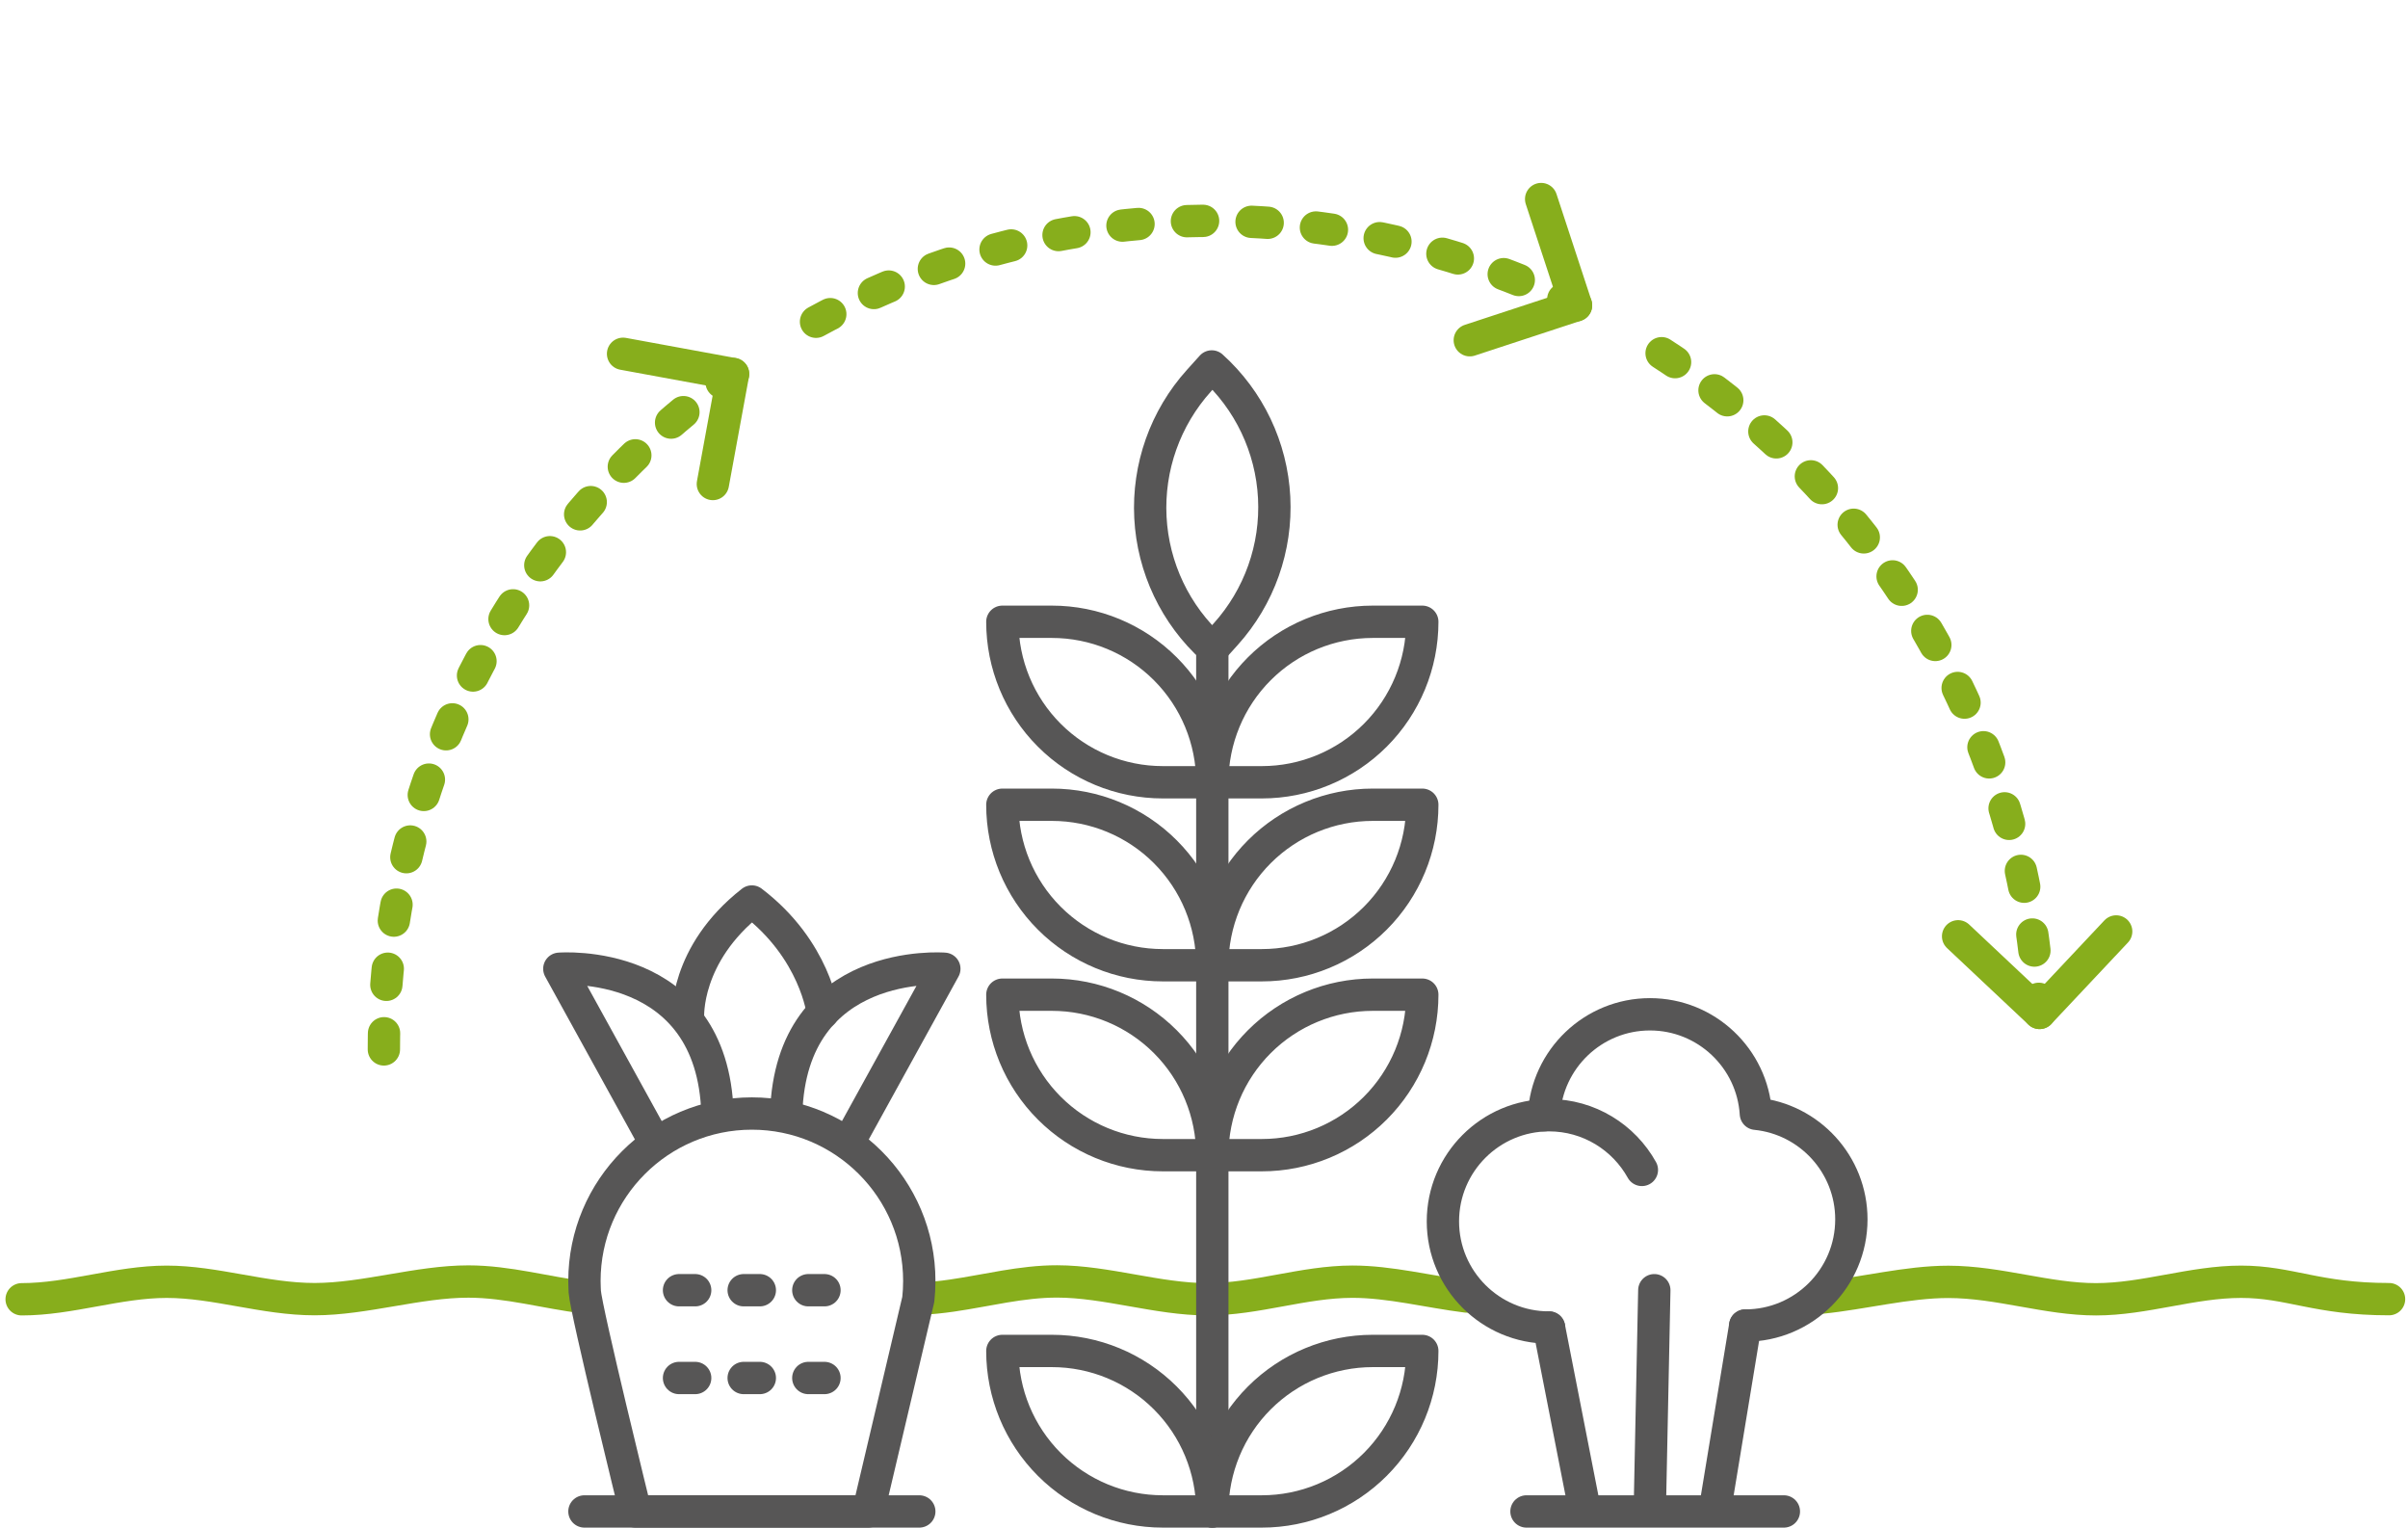 <?xml version="1.0" encoding="UTF-8" standalone="no"?>
<!DOCTYPE svg PUBLIC "-//W3C//DTD SVG 1.1//EN" "http://www.w3.org/Graphics/SVG/1.1/DTD/svg11.dtd">
<svg width="100%" height="100%" viewBox="0 0 298 189" version="1.1" xmlns="http://www.w3.org/2000/svg" xmlns:xlink="http://www.w3.org/1999/xlink" xml:space="preserve" xmlns:serif="http://www.serif.com/" style="fill-rule:evenodd;clip-rule:evenodd;stroke-linecap:round;stroke-linejoin:round;stroke-miterlimit:5;">
    <g id="graphic-benefits">
        <path d="M2.678,160.753C8.715,160.751 14.581,158.589 20.626,158.586C26.67,158.584 32.721,160.741 38.945,160.736C45.17,160.73 51.767,158.55 57.975,158.556C62.864,158.56 67.568,159.939 72.326,160.519" style="fill:none;stroke:rgb(135,174,28);stroke-width:4px;"/>
        <path d="M113.766,160.68C115.12,160.634 116.466,160.489 117.809,160.295C122.131,159.67 126.419,158.538 130.826,158.544C136.922,158.554 143.306,160.747 149.395,160.752C155.484,160.757 161.279,158.582 167.359,158.576C172.003,158.571 176.764,159.82 181.497,160.411" style="fill:none;stroke:rgb(135,174,28);stroke-width:4px;"/>
        <path d="M225.401,160.549C230.574,160.029 236.018,158.596 241.117,158.598C247.348,158.602 253.352,160.755 259.388,160.753C265.424,160.751 271.291,158.589 277.335,158.586C283.38,158.584 286.708,160.74 295.655,160.736" style="fill:none;stroke:rgb(135,174,28);stroke-width:4px;"/>
        <g>
            <g>
                <path d="M150.029,187.003L150.029,80.236" style="fill:none;stroke:rgb(87,86,86);stroke-width:4px;"/>
                <path d="M176.014,167.146L169.885,167.146C164.619,167.146 159.569,169.238 155.845,172.961C152.121,176.685 150.029,181.736 150.029,187.002C150.029,187.002 150.029,187.003 150.029,187.003L156.158,187.003C161.424,187.003 166.474,184.911 170.198,181.187C173.922,177.463 176.014,172.413 176.014,167.147C176.014,167.146 176.014,167.146 176.014,167.146Z" style="fill:none;stroke:rgb(87,86,86);stroke-width:4px;"/>
                <path d="M149.96,45.339C149.96,45.339 149.355,46.01 148.371,47.101C144.205,51.723 142.046,57.81 142.368,64.024C142.69,70.238 145.467,76.069 150.089,80.235C150.09,80.235 150.09,80.236 150.09,80.236C150.09,80.236 150.695,79.565 151.679,78.473C155.845,73.852 158.004,67.765 157.682,61.551C157.36,55.337 154.583,49.506 149.961,45.34C149.96,45.339 149.96,45.339 149.96,45.339Z" style="fill:none;stroke:rgb(87,86,86);stroke-width:4px;"/>
                <path d="M176.014,123.066L169.885,123.066C164.619,123.066 159.569,125.158 155.845,128.882C152.121,132.605 150.029,137.656 150.029,142.922C150.029,142.923 150.029,142.923 150.029,142.923L156.158,142.923C161.424,142.923 166.474,140.831 170.198,137.107C173.922,133.384 176.014,128.333 176.014,123.067C176.014,123.066 176.014,123.066 176.014,123.066Z" style="fill:none;stroke:rgb(87,86,86);stroke-width:4px;"/>
                <path d="M176.014,99.566L169.885,99.566C164.619,99.566 159.569,101.658 155.845,105.382C152.121,109.106 150.029,114.156 150.029,119.422C150.029,119.423 150.029,119.424 150.029,119.424L156.158,119.424C161.424,119.424 166.474,117.332 170.198,113.608C173.922,109.884 176.014,104.834 176.014,99.568C176.014,99.567 176.014,99.566 176.014,99.566Z" style="fill:none;stroke:rgb(87,86,86);stroke-width:4px;"/>
                <path d="M176.014,76.929L169.885,76.929C164.619,76.929 159.569,79.021 155.845,82.745C152.121,86.468 150.029,91.519 150.029,96.785C150.029,96.786 150.029,96.786 150.029,96.786L156.158,96.786C161.424,96.786 166.474,94.694 170.198,90.97C173.922,87.247 176.014,82.196 176.014,76.93C176.014,76.929 176.014,76.929 176.014,76.929Z" style="fill:none;stroke:rgb(87,86,86);stroke-width:4px;"/>
                <path d="M124.045,167.146L130.173,167.146C135.439,167.146 140.49,169.238 144.213,172.961C147.937,176.685 150.029,181.736 150.029,187.002C150.029,187.002 150.029,187.003 150.029,187.003L143.901,187.003C138.634,187.003 133.584,184.911 129.86,181.187C126.136,177.463 124.045,172.413 124.045,167.147C124.045,167.146 124.045,167.146 124.045,167.146Z" style="fill:none;stroke:rgb(87,86,86);stroke-width:4px;"/>
                <path d="M124.045,123.066L130.173,123.066C135.439,123.066 140.49,125.158 144.213,128.882C147.937,132.605 150.029,137.656 150.029,142.922C150.029,142.923 150.029,142.923 150.029,142.923L143.901,142.923C138.634,142.923 133.584,140.831 129.86,137.107C126.136,133.384 124.045,128.333 124.045,123.067C124.045,123.066 124.045,123.066 124.045,123.066Z" style="fill:none;stroke:rgb(87,86,86);stroke-width:4px;"/>
                <path d="M124.045,99.566L130.173,99.566C135.439,99.566 140.49,101.658 144.213,105.382C147.937,109.106 150.029,114.156 150.029,119.422C150.029,119.423 150.029,119.424 150.029,119.424L143.901,119.424C138.634,119.424 133.584,117.332 129.86,113.608C126.136,109.884 124.045,104.834 124.045,99.568C124.045,99.567 124.045,99.566 124.045,99.566Z" style="fill:none;stroke:rgb(87,86,86);stroke-width:4px;"/>
                <path d="M124.045,76.929L130.173,76.929C135.439,76.929 140.49,79.021 144.213,82.745C147.937,86.468 150.029,91.519 150.029,96.785C150.029,96.786 150.029,96.786 150.029,96.786L143.901,96.786C138.634,96.786 133.584,94.694 129.86,90.97C126.136,87.247 124.045,82.196 124.045,76.93C124.045,76.929 124.045,76.929 124.045,76.929Z" style="fill:none;stroke:rgb(87,86,86);stroke-width:4px;"/>
            </g>
            <g>
                <path d="M72.368,159.811C72.368,159.811 72.326,158.873 72.326,158.49C72.326,147.054 81.611,137.77 93.046,137.77C104.482,137.77 113.766,147.054 113.766,158.49C113.766,159.259 113.724,160.019 113.642,160.768L107.452,187.003L78.64,187.003C78.64,187.003 72.513,162.122 72.368,159.811Z" style="fill:none;stroke:rgb(87,86,86);stroke-width:4px;"/>
                <path d="M72.326,187.003L113.766,187.003" style="fill:none;stroke:rgb(87,86,86);stroke-width:4px;"/>
                <path d="M104.969,141.449L116.866,119.86C116.866,119.86 97.881,118.314 97.295,137.77" style="fill:none;stroke:rgb(87,86,86);stroke-width:4px;"/>
                <path d="M81.117,141.449L69.219,119.86C69.219,119.86 88.205,118.314 88.79,137.77" style="fill:none;stroke:rgb(87,86,86);stroke-width:4px;"/>
                <path d="M85.145,125.897C85.145,125.897 84.663,118.094 93.046,111.538C100.928,117.537 101.823,125.298 101.823,125.298" style="fill:none;stroke:rgb(87,86,86);stroke-width:4px;"/>
                <g>
                    <path d="M84.032,170.492L104.06,170.492" style="fill:none;stroke:rgb(87,86,86);stroke-width:4px;stroke-dasharray:2,6,0,0;"/>
                    <path d="M84.032,159.631L104.06,159.631" style="fill:none;stroke:rgb(87,86,86);stroke-width:4px;stroke-dasharray:2,6,0,0;"/>
                </g>
            </g>
            <g>
                <path d="M188.908,187.003L220.762,187.003" style="fill:none;stroke:rgb(87,86,86);stroke-width:4px;"/>
                <path d="M191.701,164.248C184.452,164.248 178.566,158.363 178.566,151.114C178.566,143.865 184.452,137.979 191.701,137.979C196.641,137.979 200.947,140.713 203.19,144.748" style="fill:none;stroke:rgb(87,86,86);stroke-width:4px;"/>
                <path d="M191.701,164.248L196.101,186.713" style="fill:none;stroke:rgb(87,86,86);stroke-width:4px;"/>
                <path d="M191.072,137.979C191.411,131.031 197.159,125.494 204.191,125.494C211.161,125.494 216.87,130.935 217.299,137.799C223.929,138.461 229.114,144.063 229.114,150.867C229.114,158.116 223.229,164.002 215.98,164.002" style="fill:none;stroke:rgb(87,86,86);stroke-width:4px;"/>
                <path d="M215.98,164.002L212.24,186.713" style="fill:none;stroke:rgb(87,86,86);stroke-width:4px;"/>
                <path d="M204.171,186.713L204.728,159.631" style="fill:none;stroke:rgb(87,86,86);stroke-width:4px;"/>
            </g>
        </g>
        <g>
            <path d="M77.106,43.773L90.718,46.272L88.219,59.884" style="fill:none;stroke:rgb(135,174,28);stroke-width:4px;stroke-linejoin:miter;stroke-miterlimit:10;"/>
            <path d="M47.507,129.838C47.507,95.361 64.576,64.84 90.718,46.272" style="fill:none;stroke:rgb(135,174,28);stroke-width:4px;stroke-dasharray:2,6,0,0;"/>
            <path d="M190.723,24.629L195.04,37.777L181.892,42.095" style="fill:none;stroke:rgb(135,174,28);stroke-width:4px;stroke-linejoin:miter;stroke-miterlimit:10;"/>
            <path d="M100.985,39.807C131.261,23.314 166.229,23.704 195.04,37.777" style="fill:none;stroke:rgb(135,174,28);stroke-width:4px;stroke-dasharray:2,6,0,0;"/>
            <path d="M261.886,115.244L252.404,125.325L242.323,115.844" style="fill:none;stroke:rgb(135,174,28);stroke-width:4px;stroke-linejoin:miter;stroke-miterlimit:10;"/>
            <path d="M205.629,43.701C234.595,62.398 250.981,93.292 252.404,125.325" style="fill:none;stroke:rgb(135,174,28);stroke-width:4px;stroke-dasharray:2,6,0,0;"/>
        </g>
    </g>
</svg>
